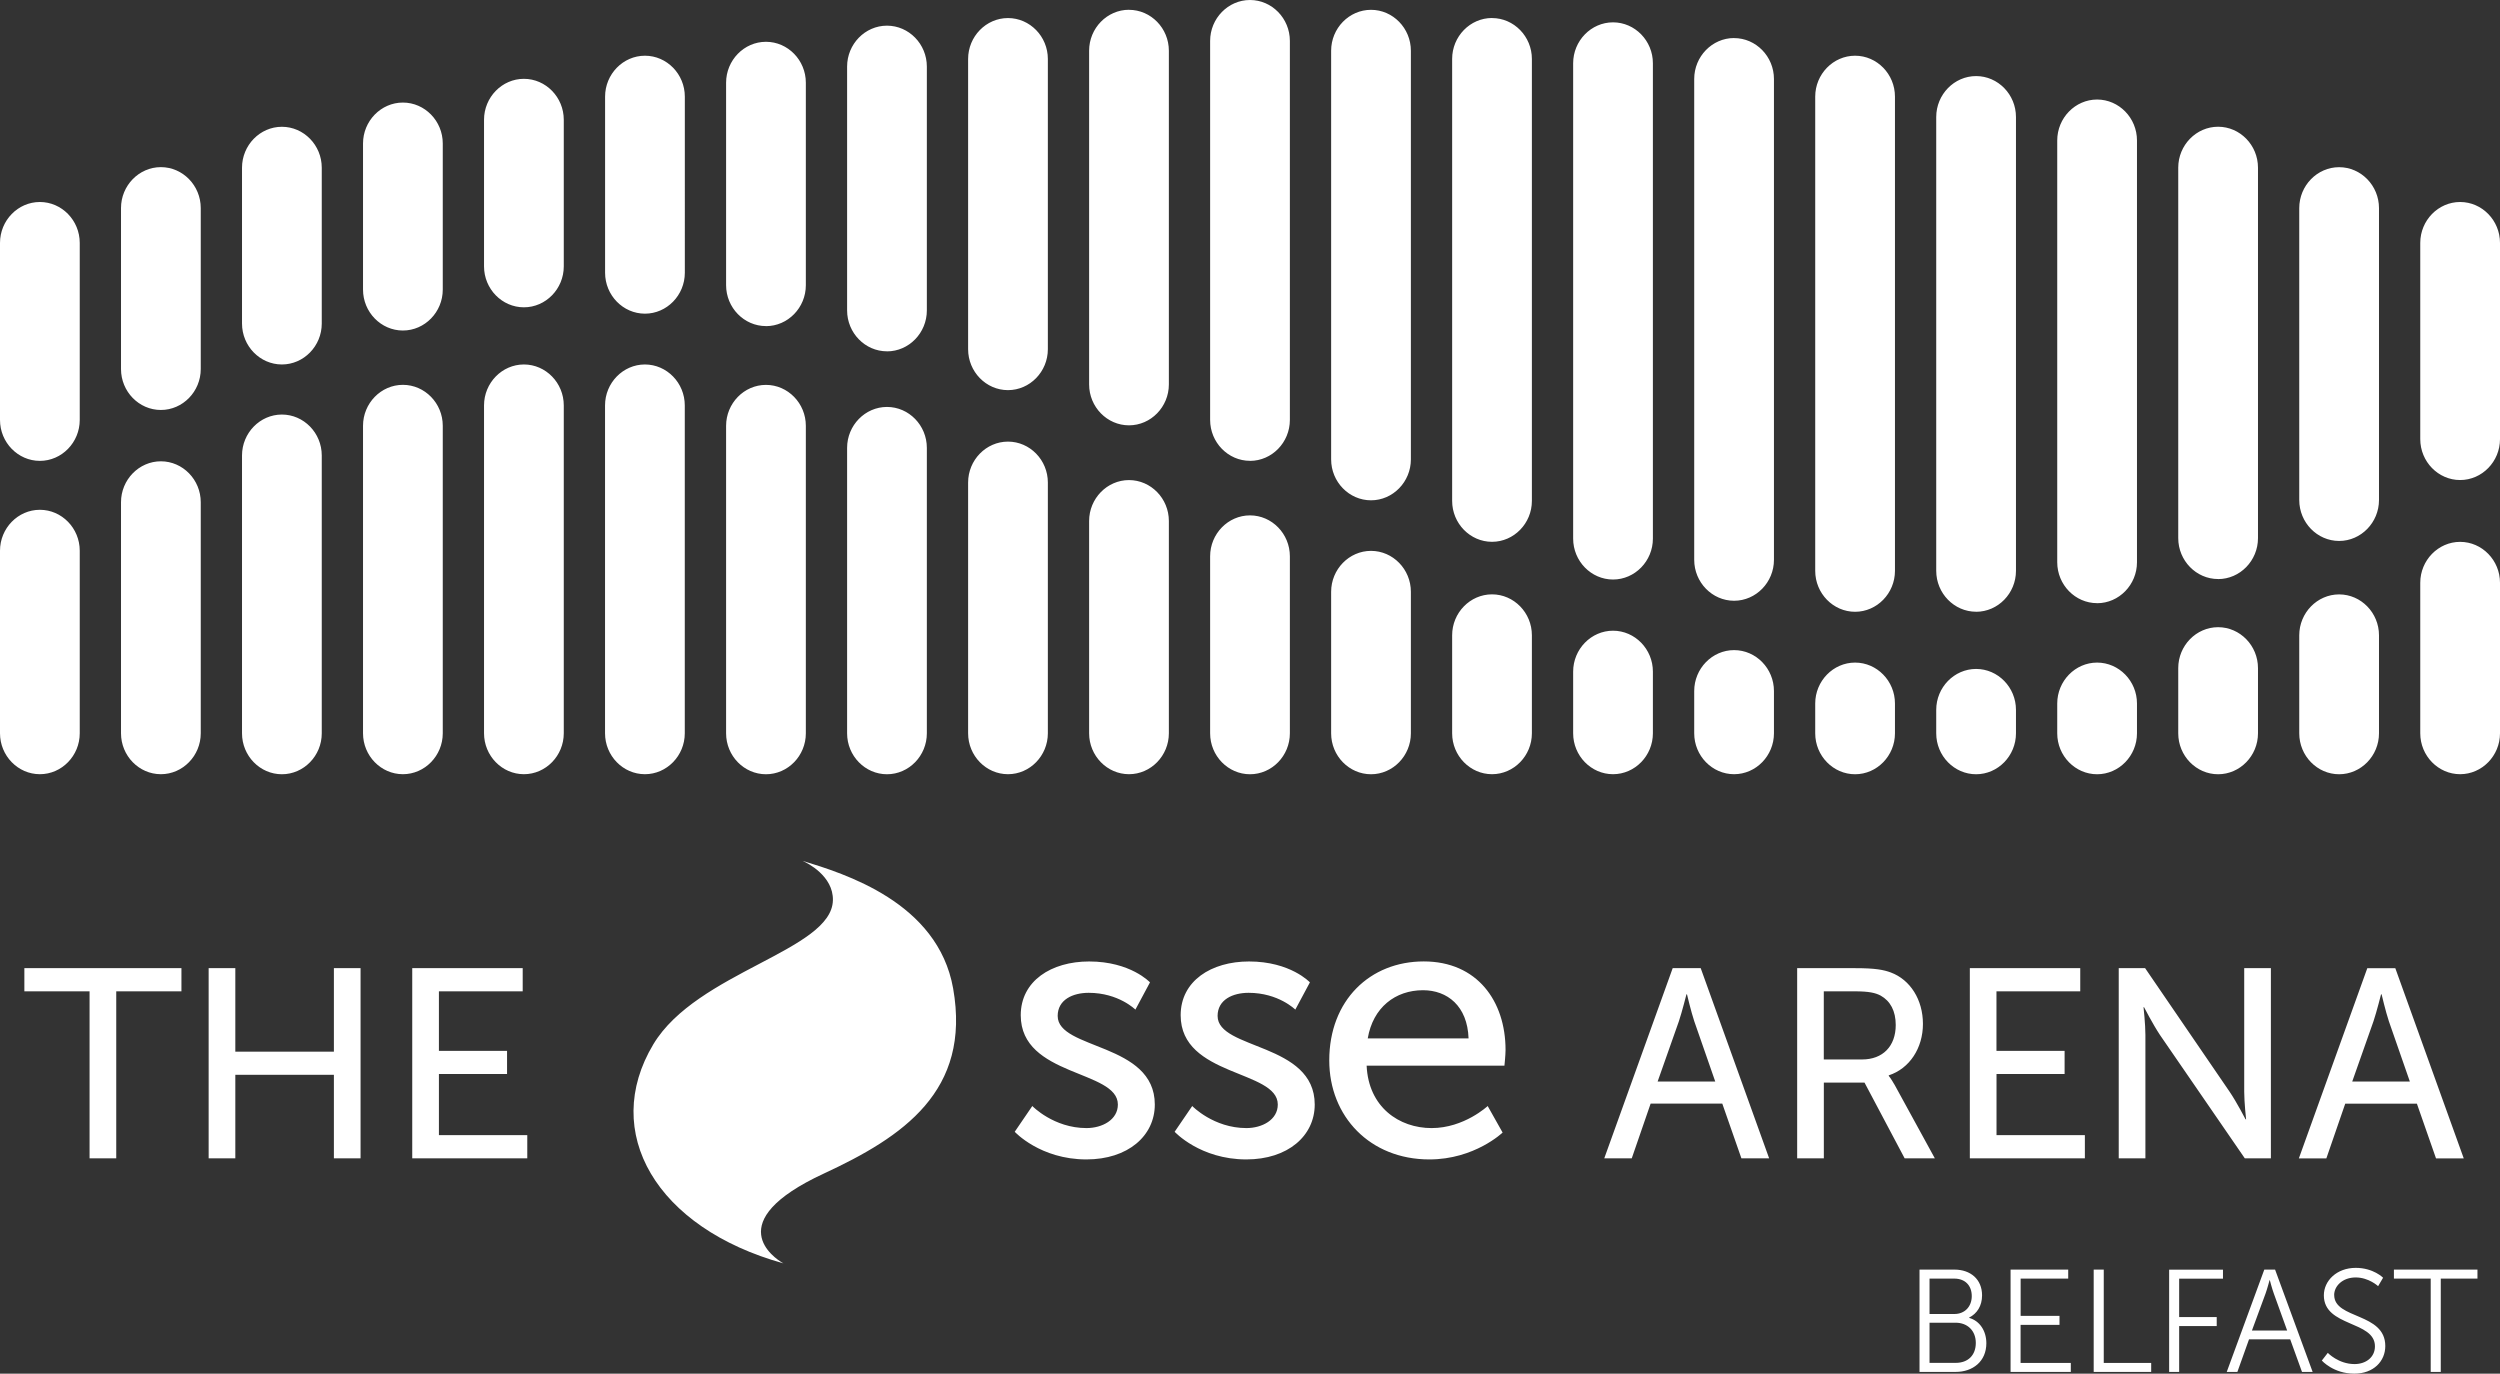 <?xml version="1.0" encoding="UTF-8"?><svg id="Artwork" xmlns="http://www.w3.org/2000/svg" viewBox="0 0 519.18 285.27"><rect x="0" y="0" width="519.18" height="285.27" fill="#333333" stroke="none"/><defs><style>.cls-1{fill:#fff;stroke-width:0px;}</style></defs><path id="_SSE-Arena_Belfast_rev-mono_rgb_" class="cls-1" d="M33.41,34.71c-4.55,0-8.28,3.83-8.28,8.5v33.43c0,4.68,3.73,8.5,8.28,8.5s8.28-3.83,8.28-8.5v-33.43c0-4.68-3.73-8.5-8.28-8.5ZM259.59,160.79c4.55,0,8.28-3.83,8.28-8.5v-36.76c0-4.68-3.73-8.5-8.28-8.5s-8.28,3.83-8.28,8.5v36.76c0,4.68,3.73,8.5,8.28,8.5ZM184.2,72.97c4.55,0,8.28-3.83,8.28-8.5V13.83c0-4.68-3.73-8.5-8.28-8.5s-8.28,3.83-8.28,8.5v50.63c0,4.68,3.73,8.5,8.28,8.5ZM209.33,81.02c4.55,0,8.28-3.83,8.28-8.5V12.25c0-4.68-3.73-8.5-8.28-8.5s-8.28,3.83-8.28,8.5v60.27c0,4.68,3.73,8.5,8.28,8.5ZM5.06,205.87h13.54v34.68h5.54v-34.68h13.54v-4.81H5.06v4.81ZM16.56,152.28v-37.91c0-4.68-3.73-8.5-8.28-8.5s-8.28,3.83-8.28,8.5v37.91c0,4.68,3.73,8.5,8.28,8.5s8.28-3.83,8.28-8.5ZM8.28,95.71c4.55,0,8.28-3.83,8.28-8.5v-36.76c0-4.68-3.73-8.5-8.28-8.5S0,45.77,0,50.45v36.76c0,4.68,3.73,8.5,8.28,8.5ZM33.41,95.8c-4.55,0-8.28,3.83-8.28,8.5v47.98c0,4.68,3.73,8.5,8.28,8.5s8.28-3.83,8.28-8.5v-47.98c0-4.68-3.73-8.5-8.28-8.5ZM133.94,65.14c4.55,0,8.28-3.83,8.28-8.5V20.07c0-4.68-3.73-8.5-8.28-8.5s-8.28,3.83-8.28,8.5v36.57c0,4.68,3.73,8.5,8.28,8.5ZM83.67,68.64c4.55,0,8.28-3.83,8.28-8.5v-30.34c0-4.68-3.73-8.5-8.28-8.5s-8.28,3.83-8.28,8.5v30.34c0,4.68,3.73,8.5,8.28,8.5ZM58.54,160.79c4.55,0,8.28-3.83,8.28-8.5v-57.7c0-4.68-3.73-8.5-8.28-8.5s-8.28,3.83-8.28,8.5v57.7c0,4.68,3.73,8.5,8.28,8.5ZM159.07,160.79c4.55,0,8.28-3.83,8.28-8.5v-63.86c0-4.68-3.73-8.5-8.28-8.5s-8.28,3.83-8.28,8.5v63.86c0,4.68,3.73,8.5,8.28,8.5ZM58.54,75.69c4.55,0,8.28-3.83,8.28-8.5v-32.36c0-4.68-3.73-8.5-8.28-8.5s-8.28,3.83-8.28,8.5v32.36c0,4.68,3.73,8.5,8.28,8.5ZM159.07,67.73c4.55,0,8.28-3.83,8.28-8.5V17.18c0-4.68-3.73-8.5-8.28-8.5s-8.28,3.83-8.28,8.5v42.04c0,4.68,3.73,8.5,8.28,8.5ZM460.64,160.79c4.55,0,8.28-3.83,8.28-8.5v-13.54c0-4.68-3.73-8.5-8.28-8.5s-8.28,3.83-8.28,8.5v13.54c0,4.68,3.73,8.5,8.28,8.5ZM460.64,120.26c4.55,0,8.28-3.83,8.28-8.5V34.82c0-4.68-3.73-8.5-8.28-8.5s-8.28,3.83-8.28,8.5v76.93c0,4.68,3.73,8.5,8.28,8.5ZM435.51,125.27c4.55,0,8.28-3.83,8.28-8.5V29.17c0-4.68-3.73-8.5-8.28-8.5s-8.28,3.83-8.28,8.5v87.59c0,4.68,3.73,8.5,8.28,8.5ZM487.04,229.2h14.88l3.97,11.36h5.76l-14.21-39.49h-5.82l-14.21,39.49h5.71l3.92-11.36ZM492.91,212.08c.67-2.01,1.57-5.59,1.57-5.59h.11s.84,3.58,1.51,5.59l4.36,12.53h-11.97l4.42-12.53ZM485.77,112.34c4.55,0,8.28-3.83,8.28-8.5v-60.62c0-4.68-3.73-8.5-8.28-8.5s-8.28,3.83-8.28,8.5v60.62c0,4.68,3.73,8.5,8.28,8.5ZM485.77,160.79c4.55,0,8.28-3.83,8.28-8.5v-20.35c0-4.68-3.73-8.5-8.28-8.5s-8.28,3.83-8.28,8.5v20.35c0,4.68,3.73,8.5,8.28,8.5ZM435.51,160.79c4.55,0,8.28-3.83,8.28-8.5v-6.19c0-4.68-3.73-8.5-8.28-8.5s-8.28,3.83-8.28,8.5v6.19c0,4.68,3.73,8.5,8.28,8.5ZM385.25,127.05c4.55,0,8.28-3.83,8.28-8.5V20.07c0-4.68-3.73-8.5-8.28-8.5s-8.28,3.83-8.28,8.5v98.48c0,4.68,3.73,8.5,8.28,8.5ZM284.72,103.9c4.55,0,8.28-3.83,8.28-8.5V10.54c0-4.68-3.73-8.5-8.28-8.5s-8.28,3.83-8.28,8.5v84.86c0,4.68,3.73,8.5,8.28,8.5ZM284.72,160.79c4.55,0,8.28-3.83,8.28-8.5v-29.39c0-4.68-3.73-8.5-8.28-8.5s-8.28,3.83-8.28,8.5v29.39c0,4.68,3.73,8.5,8.28,8.5ZM334.98,120.35c4.55,0,8.28-3.83,8.28-8.5V13.14c0-4.68-3.73-8.5-8.28-8.5s-8.28,3.83-8.28,8.5v98.71c0,4.68,3.73,8.5,8.28,8.5ZM385.25,160.79c4.55,0,8.28-3.83,8.28-8.5v-6.19c0-4.68-3.73-8.5-8.28-8.5s-8.28,3.83-8.28,8.5v6.19c0,4.68,3.73,8.5,8.28,8.5ZM410.38,160.79c4.55,0,8.28-3.83,8.28-8.5v-4.87c0-4.68-3.73-8.5-8.28-8.5s-8.28,3.83-8.28,8.5v4.87c0,4.68,3.73,8.5,8.28,8.5ZM410.38,127.05c4.55,0,8.28-3.83,8.28-8.5V24.3c0-4.68-3.73-8.5-8.28-8.5s-8.28,3.83-8.28,8.5v94.24c0,4.68,3.73,8.5,8.28,8.5ZM259.59,95.71c4.55,0,8.28-3.83,8.28-8.5V8.5c0-4.68-3.73-8.5-8.28-8.5s-8.28,3.83-8.28,8.5v78.7c0,4.68,3.73,8.5,8.28,8.5ZM184.2,160.79c4.55,0,8.28-3.83,8.28-8.5v-59.28c0-4.68-3.73-8.5-8.28-8.5s-8.28,3.83-8.28,8.5v59.28c0,4.68,3.73,8.5,8.28,8.5ZM408.93,273.69v-.06c1.63-.82,2.69-2.42,2.69-4.62,0-3.33-2.39-5.35-5.74-5.35h-7.25v21.25h7.5c3.57,0,6.38-2.18,6.38-5.96,0-2.57-1.39-4.66-3.57-5.26ZM400.71,265.53h5.14c2.27,0,3.63,1.45,3.63,3.63s-1.45,3.72-3.6,3.72h-5.17v-7.35ZM406.15,283.03h-5.44v-8.34h5.41c2.48,0,4.2,1.66,4.2,4.2s-1.6,4.14-4.17,4.14ZM419.63,275.14h8.07v-1.87h-8.07v-7.74h9.88v-1.87h-11.97v21.25h12.51v-1.87h-10.43v-7.89ZM436.89,263.66h-2.09v21.25h11.94v-1.87h-9.85v-19.38ZM414.61,223.04h14.15v-4.81h-14.15v-12.36h17.4v-4.81h-22.93v39.49h23.89v-4.81h-18.35v-12.7ZM393.41,225.22c-.73-1.29-1.17-1.79-1.17-1.79v-.11c4.31-1.4,7.1-5.65,7.1-10.68s-2.63-9.17-6.66-10.68c-1.51-.56-3.24-.9-7.38-.9h-12.08v39.49h5.54v-15.72h8.45l8.33,15.72h6.27l-8.39-15.33ZM386.69,220.02h-7.94v-14.15h6.38c3.08,0,4.36.33,5.43.89,2.01,1.12,3.13,3.19,3.13,6.1,0,4.42-2.69,7.16-6.99,7.16ZM69.34,218.4h-20.47v-17.34h-5.54v39.49h5.54v-17.34h20.47v17.34h5.54v-39.49h-5.54v17.34ZM360.12,7.9c-4.55,0-8.28,3.83-8.28,8.5v99.86c0,4.68,3.73,8.5,8.28,8.5s8.28-3.83,8.28-8.5V16.41c0-4.68-3.73-8.5-8.28-8.5ZM450.46,284.91h2.09v-9.52h7.8v-1.87h-7.8v-7.98h9.1v-1.87h-11.18v21.25ZM471.6,240.55v-39.49h-5.54v25.68c0,2.18.39,5.71.39,5.71h-.11s-1.85-3.58-3.3-5.71l-17.56-25.68h-5.48v39.49h5.54v-25.62c0-2.24-.39-5.76-.39-5.76h.11s1.85,3.58,3.3,5.76l17.62,25.62h5.43ZM510.9,41.95c-4.55,0-8.28,3.83-8.28,8.5v40.74c0,4.68,3.73,8.5,8.28,8.5s8.28-3.83,8.28-8.5v-40.74c0-4.68-3.73-8.5-8.28-8.5ZM497.14,265.53h7.65v19.38h2.09v-19.38h7.62v-1.87h-17.35v1.87ZM510.9,112.53c-4.55,0-8.28,3.83-8.28,8.5v31.25c0,4.68,3.73,8.5,8.28,8.5s8.28-3.83,8.28-8.5v-31.25c0-4.68-3.73-8.5-8.28-8.5ZM347.37,201.06l-14.21,39.49h5.71l3.92-11.36h14.88l3.97,11.36h5.76l-14.21-39.49h-5.82ZM344.24,224.61l4.42-12.53c.67-2.01,1.57-5.59,1.57-5.59h.11s.84,3.58,1.51,5.59l4.36,12.53h-11.97ZM470.23,263.66l-7.8,21.25h2.21l2.42-6.77h8.55l2.45,6.77h2.21l-7.8-21.25h-2.24ZM467.66,276.32l2.84-7.71c.36-1,.82-2.75.82-2.75h.06s.45,1.75.82,2.75l2.78,7.71h-7.32ZM484.74,268.95c0-1.87,1.75-3.66,4.47-3.66s4.66,1.81,4.66,1.81l1.03-1.75s-2-2.05-5.68-2.05c-3.93,0-6.62,2.66-6.62,5.71,0,6.59,10.61,5.23,10.61,10.58,0,2.3-1.9,3.69-4.23,3.69-3.36,0-5.56-2.33-5.56-2.33l-1.24,1.6s2.39,2.72,6.74,2.72c3.99,0,6.44-2.57,6.44-5.74,0-6.98-10.61-5.53-10.61-10.58ZM360.12,135.01c-4.55,0-8.28,3.83-8.28,8.5v8.77c0,4.68,3.73,8.5,8.28,8.5s8.28-3.83,8.28-8.5v-8.77c0-4.68-3.73-8.5-8.28-8.5ZM108.8,16.37c-4.55,0-8.28,3.83-8.28,8.5v30.45c0,4.68,3.73,8.5,8.28,8.5s8.28-3.83,8.28-8.5v-30.45c0-4.68-3.73-8.5-8.28-8.5ZM343.26,152.28v-12.8c0-4.68-3.73-8.5-8.28-8.5s-8.28,3.83-8.28,8.5v12.8c0,4.68,3.73,8.5,8.28,8.5s8.28-3.83,8.28-8.5ZM166.63,178.76s.05.02.11.05c.83.37,6.35,3.06,6.23,8.16-.24,10.45-28.26,14.85-37.29,29.9-10.95,18.25.56,38.15,27.03,45.5,0,0-.07-.04-.18-.1-1.6-.94-13.16-8.49,8.57-18.56,16.39-7.6,30.61-17.1,26.84-38.44-3.17-17.93-22.62-23.85-31.32-26.51ZM91.15,223.04h14.15v-4.81h-14.15v-12.36h17.4v-4.81h-22.94v39.49h23.89v-4.81h-18.35v-12.7ZM91.95,152.28v-63.86c0-4.68-3.73-8.5-8.28-8.5s-8.28,3.83-8.28,8.5v63.86c0,4.68,3.73,8.5,8.28,8.5s8.28-3.83,8.28-8.5ZM108.8,75.69c-4.55,0-8.28,3.83-8.28,8.5v68.09c0,4.68,3.73,8.5,8.28,8.5s8.28-3.83,8.28-8.5v-68.09c0-4.68-3.73-8.5-8.28-8.5ZM217.61,152.28v-52.07c0-4.68-3.73-8.5-8.28-8.5s-8.28,3.83-8.28,8.5v52.07c0,4.68,3.73,8.5,8.28,8.5s8.28-3.83,8.28-8.5ZM142.21,152.28v-68.09c0-4.68-3.73-8.5-8.28-8.5s-8.28,3.83-8.28,8.5v68.09c0,4.68,3.73,8.5,8.28,8.5s8.28-3.83,8.28-8.5ZM309.85,123.43c-4.55,0-8.28,3.83-8.28,8.5v20.35c0,4.68,3.73,8.5,8.28,8.5s8.28-3.83,8.28-8.5v-20.35c0-4.68-3.73-8.5-8.28-8.5ZM219.65,210.99c0-3.41,3.18-4.81,6.44-4.81,6.21,0,9.7,3.49,9.7,3.49l3.03-5.66s-4.03-4.34-12.64-4.34c-7.84,0-14.2,4.03-14.2,11.17,0,12.8,20.17,11.33,20.17,18.54,0,3.18-3.26,4.89-6.52,4.89-6.83,0-11.25-4.58-11.25-4.58l-3.65,5.35s5.27,5.74,14.89,5.74c8.61,0,14.2-4.89,14.2-11.4,0-12.88-20.17-11.33-20.17-18.39ZM295.68,199.66c-11.17,0-19.63,8.07-19.63,20.56,0,11.64,8.46,20.56,20.79,20.56,9.39,0,15.21-5.58,15.21-5.58l-3.1-5.51s-4.89,4.58-11.64,4.58-13.11-4.34-13.5-12.96h28.62s.23-2.25.23-3.26c0-10.16-5.9-18.39-16.99-18.39ZM284.04,215.65c1.09-6.44,5.74-10.01,11.48-10.01,5.04,0,9.23,3.26,9.46,10.01h-20.95ZM309.85,3.74c-4.55,0-8.28,3.83-8.28,8.5v91.78c0,4.68,3.73,8.5,8.28,8.5s8.28-3.83,8.28-8.5V12.25c0-4.68-3.73-8.5-8.28-8.5ZM252.86,210.99c0-3.41,3.18-4.81,6.44-4.81,6.21,0,9.7,3.49,9.7,3.49l3.03-5.66s-4.03-4.34-12.64-4.34c-7.84,0-14.2,4.03-14.2,11.17,0,12.8,20.17,11.33,20.17,18.54,0,3.18-3.26,4.89-6.52,4.89-6.83,0-11.25-4.58-11.25-4.58l-3.65,5.35s5.27,5.74,14.89,5.74c8.61,0,14.2-4.89,14.2-11.4,0-12.88-20.17-11.33-20.17-18.39ZM234.46,99.7c-4.55,0-8.28,3.83-8.28,8.5v44.08c0,4.68,3.73,8.5,8.28,8.5s8.28-3.83,8.28-8.5v-44.08c0-4.68-3.73-8.5-8.28-8.5ZM234.46,2.03c-4.55,0-8.28,3.83-8.28,8.5v69.3c0,4.68,3.73,8.5,8.28,8.5s8.28-3.83,8.28-8.5V10.54c0-4.68-3.73-8.5-8.28-8.5Z"/></svg>
